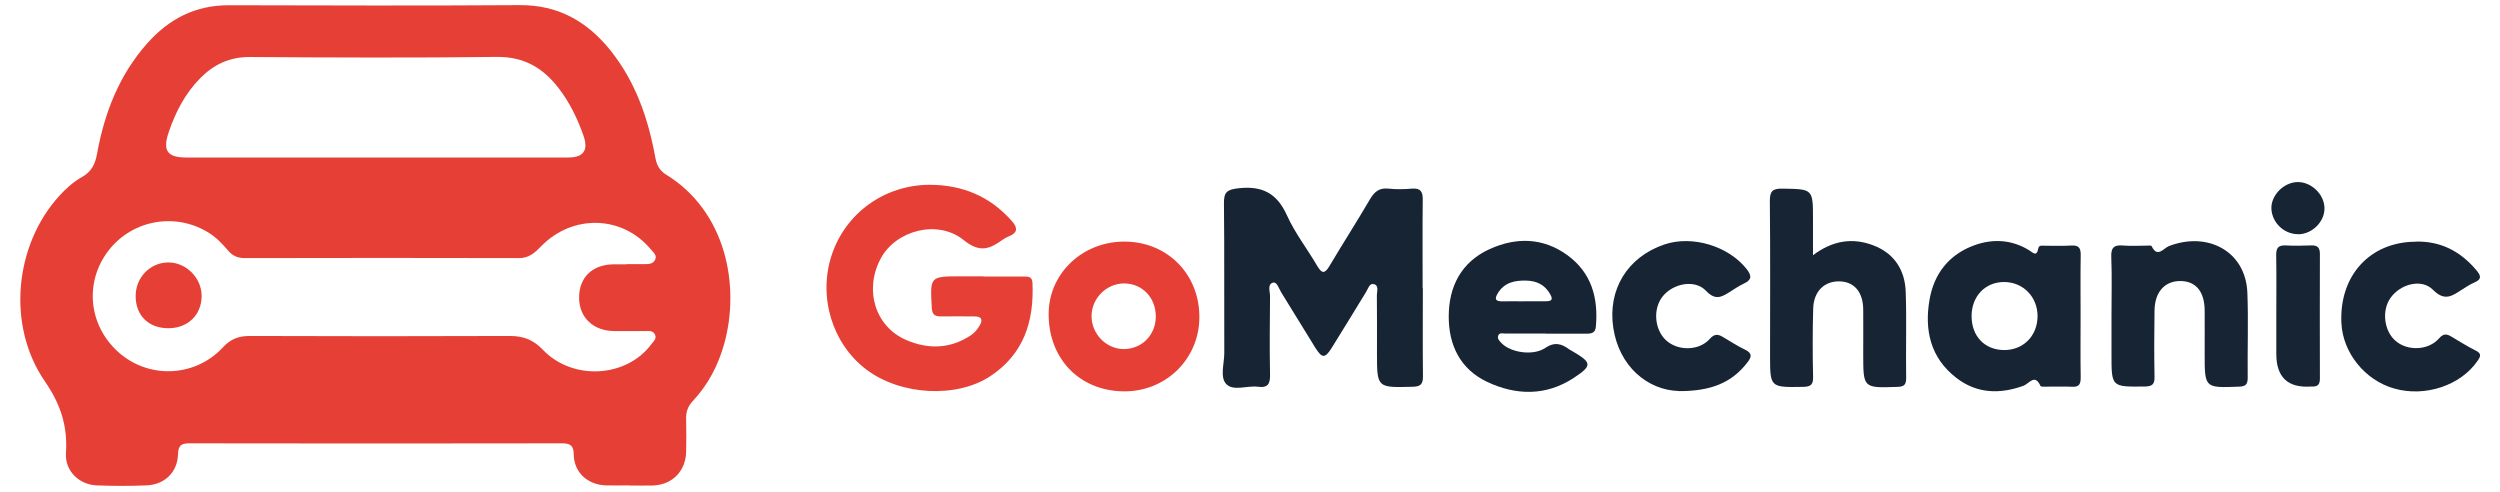 <?xml version="1.0" encoding="UTF-8"?> <svg xmlns="http://www.w3.org/2000/svg" id="Layer_1" viewBox="0 0 228.89 45"><defs><style>.cls-1{fill:#e63f36;}.cls-2{fill:#172433;}</style></defs><g id="_1Eu5ad"><g><path class="cls-1" d="M57.62,44.44c-.72,0-1.44,.02-2.17,0-1.68-.07-2.9-1.2-2.92-2.84-.01-.85-.35-1.01-1.1-1.01-11.37,.02-22.74,.02-34.11,0-.73,0-1,.21-1.02,.98-.04,1.65-1.21,2.81-2.9,2.87-1.51,.06-3.03,.06-4.55,0-1.63-.07-2.92-1.35-2.81-2.96,.16-2.45-.47-4.44-1.92-6.55-3.54-5.13-2.78-12.51,1.31-17,.61-.67,1.29-1.28,2.07-1.72,.89-.49,1.22-1.2,1.39-2.15,.68-3.74,2.02-7.19,4.58-10.08C15.46,1.73,17.9,.47,20.96,.48c8.88,.02,17.76,.05,26.64-.01,3.51-.02,6.15,1.49,8.27,4.12,2.32,2.88,3.48,6.26,4.13,9.84,.13,.7,.39,1.19,.99,1.56,5.46,3.35,6.81,10.15,5.31,15.51-.55,1.96-1.48,3.74-2.89,5.24-.45,.48-.62,1.02-.59,1.67,.03,.97,.02,1.94,0,2.92-.02,1.79-1.26,3.06-3.05,3.12-.72,.02-1.44,0-2.17,0Zm-.25-20.26c.51,0,1.01,0,1.52,0,.4,0,.85,.04,1.07-.36,.25-.45-.16-.72-.4-1.02-2.6-3.09-7.13-3.21-10.02-.25-.56,.58-1.1,1.08-2.01,1.08-8.37-.02-16.75-.02-25.12,0-.63,0-1.1-.19-1.51-.67-.56-.66-1.16-1.29-1.92-1.73-3.13-1.86-7.15-1-9.23,1.96-2.1,2.99-1.52,6.94,1.36,9.28,2.77,2.24,6.84,1.99,9.3-.67,.71-.77,1.44-1.04,2.45-1.04,7.94,.03,15.88,.03,23.82,0,1.25,0,2.15,.35,3.03,1.27,2.73,2.85,7.65,2.55,9.93-.52,.19-.25,.49-.48,.34-.85-.18-.43-.59-.35-.94-.35-.94,0-1.88,0-2.82,0-1.91-.02-3.19-1.24-3.2-3.05-.01-1.85,1.21-3.04,3.15-3.06,.4,0,.79,0,1.19,0Zm-22.9-9.76c5.85,0,11.7,0,17.54,0,1.43,0,1.88-.66,1.41-2-.55-1.57-1.27-3.05-2.29-4.37-1.42-1.84-3.16-2.86-5.62-2.84-7.54,.09-15.09,.06-22.63,.01-1.84-.01-3.29,.67-4.53,1.92-1.4,1.41-2.28,3.12-2.91,4.98-.56,1.66-.14,2.3,1.61,2.3,5.81,0,11.62,0,17.44,0Z"></path><path class="cls-2" d="M130.27,26.37c0,2.7-.02,5.4,.01,8.1,0,.72-.23,.92-.93,.94-3.28,.09-3.28,.11-3.28-3.09,0-1.76,.01-3.53-.01-5.29,0-.36,.22-.9-.29-1.02-.39-.09-.51,.42-.69,.71-1.06,1.71-2.09,3.44-3.16,5.14-.61,.97-.88,.96-1.5-.03-1.04-1.68-2.07-3.37-3.11-5.05-.22-.35-.39-1.01-.77-.9-.52,.15-.26,.81-.26,1.24-.02,2.38-.05,4.75,0,7.13,.02,.86-.16,1.29-1.11,1.16-.99-.13-2.26,.44-2.91-.26-.58-.63-.17-1.86-.17-2.82-.02-4.57,.02-9.14-.03-13.71-.01-1.01,.26-1.26,1.3-1.38,2.19-.25,3.55,.44,4.47,2.48,.73,1.62,1.86,3.07,2.76,4.61,.43,.73,.69,.77,1.14,.01,1.21-2.04,2.49-4.03,3.69-6.08,.41-.7,.85-1.08,1.7-.99,.71,.08,1.45,.06,2.16,0,.79-.06,.99,.29,.98,1.01-.03,2.7-.01,5.4-.01,8.1Z"></path><path class="cls-1" d="M90.04,25.32c1.23,0,2.45,0,3.68,0,.41,0,.78-.02,.81,.58,.15,3.48-.76,6.47-3.83,8.52-3.08,2.06-8.24,1.8-11.4-.6-3.12-2.37-4.41-6.67-3.15-10.48,1.28-3.85,4.86-6.41,8.95-6.42,3.01,0,5.55,1.05,7.55,3.33,.53,.6,.55,1.05-.27,1.38-.2,.08-.39,.19-.57,.31-1.19,.86-2.1,1.24-3.58,.04-2.39-1.93-6.22-.88-7.59,1.68-1.54,2.86-.53,6.25,2.35,7.48,1.98,.85,4,.81,5.88-.43,.34-.22,.59-.52,.8-.87,.35-.57,.22-.87-.48-.87-1.01,0-2.02-.02-3.03,0-.59,.01-.82-.19-.85-.8-.16-2.87-.18-2.87,2.67-2.87,.69,0,1.37,0,2.06,0Z"></path><path class="cls-2" d="M165.97,23.38c1.83-1.38,3.66-1.64,5.56-.91,1.91,.73,2.88,2.26,2.95,4.25,.09,2.62,0,5.25,.04,7.88,0,.59-.15,.8-.78,.82-3.15,.11-3.15,.13-3.15-2.99,0-1.37,.01-2.73,0-4.1-.02-1.6-.82-2.53-2.16-2.57-1.39-.03-2.37,.9-2.42,2.47-.06,2.09-.06,4.17-.01,6.26,.02,.72-.21,.92-.91,.93-3.03,.05-3.03,.07-3.03-2.89,0-4.71,.03-9.43-.02-14.14,0-.92,.27-1.13,1.16-1.12,2.79,.05,2.79,.01,2.79,2.83v3.28Z"></path><path class="cls-2" d="M190.49,28.97c0,1.87-.02,3.74,.01,5.61,0,.59-.15,.86-.78,.83-.79-.04-1.59,0-2.38-.01-.18,0-.48,.02-.52-.06-.52-1.17-1.04-.21-1.56-.02-2.17,.78-4.26,.73-6.14-.72-2.38-1.83-2.94-4.38-2.46-7.16,.41-2.39,1.79-4.15,4.12-4.99,1.7-.61,3.4-.51,4.98,.45,.34,.2,.71,.68,.86-.17,.06-.32,.41-.23,.65-.23,.79-.01,1.59,.03,2.38-.02,.69-.04,.86,.24,.85,.88-.03,1.87-.01,3.74-.01,5.61Zm-9.98-.03c0,1.85,1.2,3.1,2.99,3.11,1.75,0,3.04-1.3,3.05-3.09,.01-1.76-1.3-3.12-3.03-3.14-1.74-.02-3.01,1.29-3.01,3.12Z"></path><path class="cls-1" d="M103,22.12c3.92,.03,6.84,3.02,6.81,6.96-.03,3.82-3.1,6.8-6.95,6.75-4.05-.05-6.89-3.02-6.85-7.15,.04-3.68,3.13-6.59,6.99-6.56Zm2.82,6.84c-.01-1.71-1.22-2.98-2.86-3.01-1.64-.02-3.03,1.36-3.02,3,0,1.62,1.32,2.98,2.91,3.01,1.68,.02,2.98-1.29,2.97-3Z"></path><path class="cls-2" d="M141.52,30.54c-1.23,0-2.45,0-3.68,0-.23,0-.56-.12-.67,.19-.11,.31,.15,.52,.35,.73,.83,.82,2.85,1.14,3.95,.4,.88-.59,1.51-.39,2.22,.14,.09,.06,.19,.1,.28,.16,1.78,1.04,1.84,1.31,.1,2.45-2.54,1.66-5.27,1.6-7.92,.35-2.47-1.17-3.52-3.38-3.51-5.99,0-2.74,1.15-4.99,3.76-6.17,2.41-1.09,4.86-1.05,7.07,.54,2.24,1.61,2.88,3.93,2.64,6.58-.05,.53-.36,.63-.81,.63-1.26,0-2.53,0-3.79,0Zm-2-2.96c.68,0,1.36,0,2.04,0,.5,0,.65-.16,.37-.64-.49-.87-1.23-1.23-2.21-1.25-1.06-.02-1.98,.17-2.59,1.16-.35,.58-.16,.75,.44,.74,.64-.02,1.29,0,1.94,0Z"></path><path class="cls-2" d="M193.32,28.94c0-1.8,.05-3.6-.02-5.4-.04-.9,.28-1.14,1.11-1.06,.68,.06,1.37,.01,2.06,.01,.18,0,.48-.04,.52,.04,.54,1.12,1.08,.2,1.59,0,3.53-1.36,7.03,.46,7.18,4.27,.1,2.59,0,5.18,.03,7.78,0,.6-.17,.8-.79,.82-3.15,.12-3.15,.14-3.15-3,0-1.33,.01-2.66,0-4-.02-1.7-.8-2.64-2.17-2.67-1.46-.03-2.4,.98-2.42,2.7-.03,2.02-.04,4.03,0,6.05,.02,.72-.22,.9-.92,.91-3.02,.03-3.02,.05-3.02-2.91,0-1.19,0-2.38,0-3.56Z"></path><path class="cls-2" d="M221.16,22.12c2.29-.06,4.1,.88,5.56,2.61,.41,.48,.54,.83-.17,1.13-.39,.17-.76,.41-1.12,.64-.89,.57-1.58,1.14-2.68,.03-1.05-1.06-2.99-.52-3.88,.74-.82,1.15-.61,3.01,.45,3.93,1.09,.96,3.01,.9,3.99-.22,.38-.43,.67-.43,1.08-.19,.75,.43,1.47,.91,2.25,1.29,.6,.29,.48,.55,.18,.98-1.54,2.23-4.79,3.32-7.62,2.51-2.68-.76-4.7-3.27-4.83-5.99-.21-4.35,2.62-7.44,6.81-7.45Z"></path><path class="cls-2" d="M153.71,35.8c-2.9-.08-5.47-2.29-6-5.76-.54-3.53,1.29-6.51,4.68-7.66,2.56-.86,5.87,.15,7.53,2.26,.47,.6,.48,.98-.25,1.32-.45,.21-.88,.5-1.3,.77-.75,.47-1.32,.8-2.17-.1-1-1.07-2.98-.7-3.95,.48-.93,1.13-.79,3.04,.28,4.04,1.08,1,3.01,.99,4-.11,.42-.47,.73-.47,1.19-.2,.68,.4,1.35,.84,2.06,1.18,.69,.33,.58,.69,.2,1.17-1.4,1.82-3.28,2.63-6.26,2.62Z"></path><path class="cls-2" d="M208.41,28.86c0-1.83,.02-3.67-.01-5.5-.01-.65,.19-.92,.86-.89,.79,.04,1.59,.03,2.38,0,.56-.02,.76,.23,.76,.78-.01,3.81-.01,7.62,0,11.43,0,.52-.21,.73-.7,.71-.04,0-.07,0-.11,0q-3.18,.22-3.18-2.98c0-1.19,0-2.37,0-3.56Z"></path><path class="cls-2" d="M210.44,21.44c-1.3,.02-2.42-1.03-2.48-2.33-.05-1.21,1.11-2.41,2.38-2.44,1.25-.03,2.44,1.09,2.48,2.35,.04,1.25-1.09,2.4-2.39,2.43Z"></path><path class="cls-1" d="M15.4,30.05c-1.8,0-2.98-1.17-2.98-2.94,0-1.7,1.3-3.05,2.95-3.08,1.66-.03,3.11,1.42,3.09,3.1-.02,1.72-1.27,2.92-3.05,2.92Z"></path></g></g></svg> 
